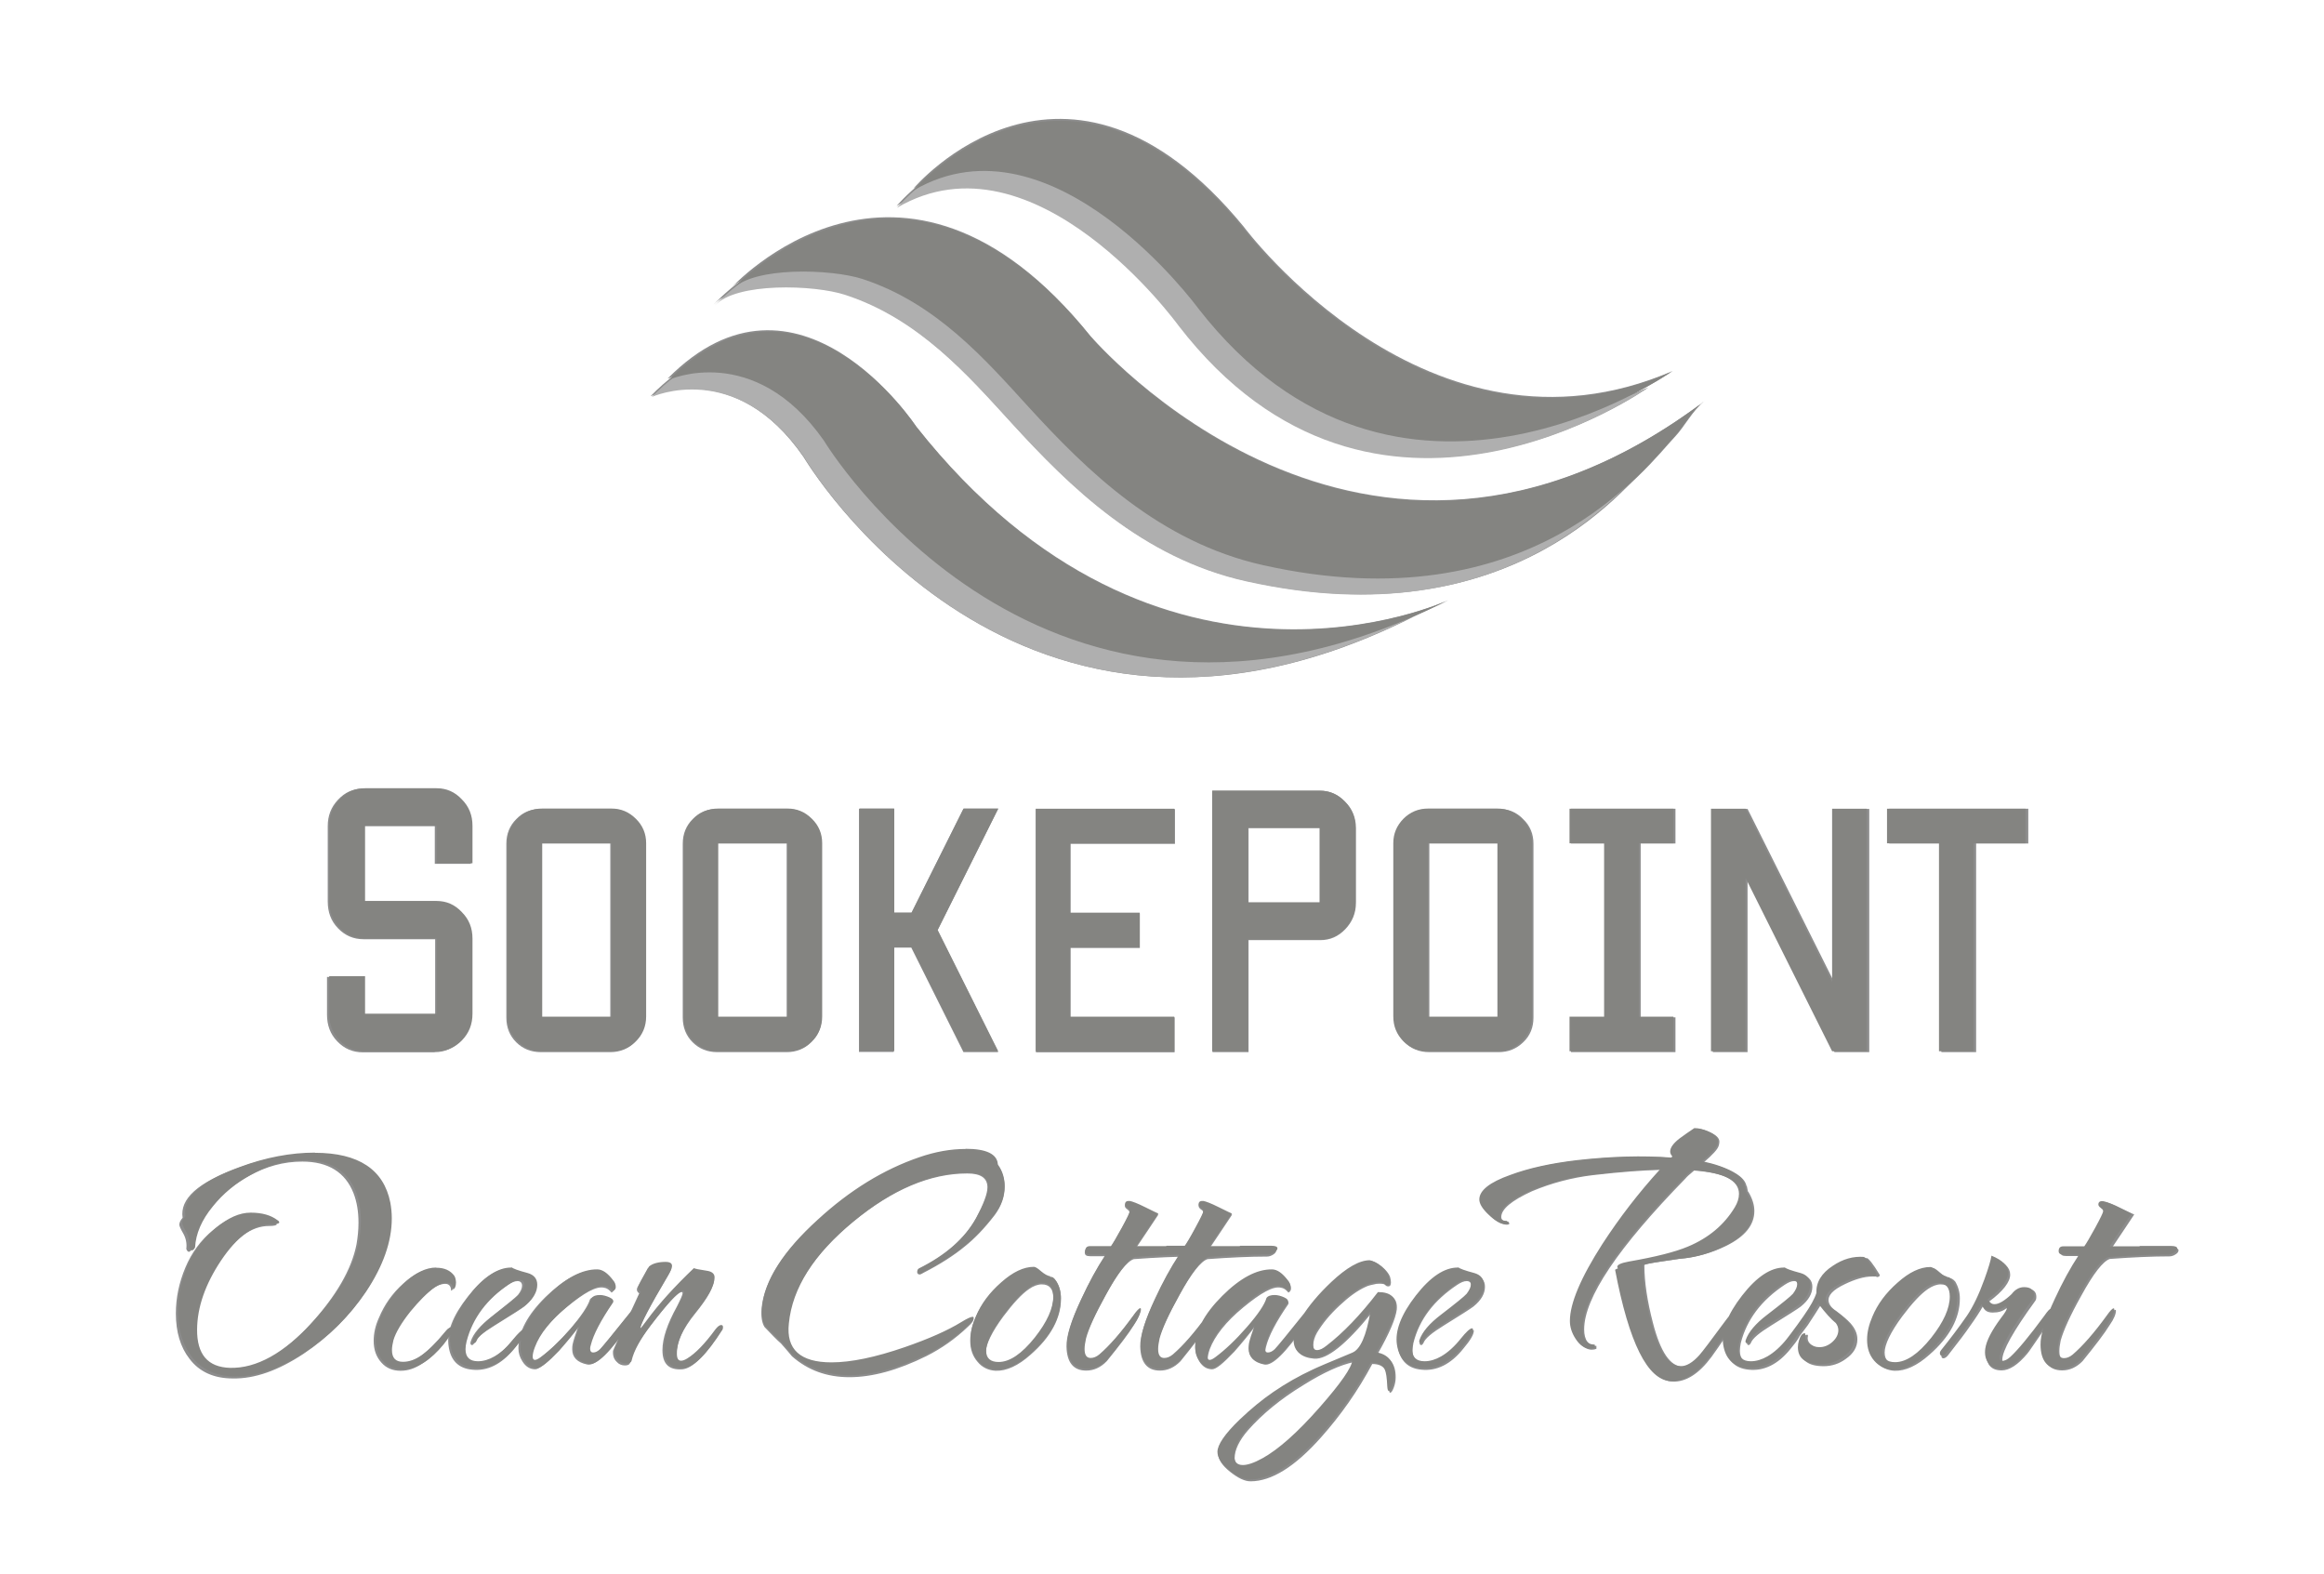 <?xml version="1.0" encoding="UTF-8"?>
<svg xmlns="http://www.w3.org/2000/svg" id="a" viewBox="0 0 127 86">
  <defs>
    <style>.b{fill:#848481;}.c{fill:#afafaf;}.d{opacity:.45;}</style>
  </defs>
  <g class="d">
    <path d="M17.1,63.05c-1.34,0-2.71,.25-4.12,.78-2.17,.78-3.16,1.68-3,2.71-.11,.13-.18,.25-.18,.38,0,.07,.07,.23,.22,.49,.14,.25,.2,.54,.16,.83,.04,.11,.09,.16,.14,.16s.11-.05,.18-.16c.04-.76,.36-1.5,.98-2.24,.56-.7,1.26-1.28,2.13-1.75,.94-.52,1.9-.78,2.91-.78,1.41,0,2.35,.58,2.8,1.73,.18,.47,.27,.99,.27,1.61,0,.4-.04,.79-.11,1.19-.27,1.37-1.12,2.82-2.51,4.35-1.57,1.72-3.09,2.55-4.55,2.51-1.21-.04-1.81-.74-1.79-2.11,.02-1.23,.45-2.47,1.3-3.76,.9-1.34,1.82-2,2.76-2,.29,0,.43-.04,.43-.09,0-.04-.04-.07-.09-.11-.34-.27-.83-.42-1.46-.42-.6,0-1.25,.27-1.91,.83-.69,.56-1.19,1.25-1.53,2.06-.34,.81-.52,1.64-.52,2.51,0,1.01,.25,1.84,.74,2.47,.54,.72,1.34,1.08,2.38,1.08,1.19,.02,2.47-.43,3.86-1.35,1.32-.88,2.44-1.99,3.34-3.32,.94-1.41,1.41-2.74,1.41-4.01,0-.31-.02-.58-.07-.87-.4-1.82-1.77-2.73-4.17-2.73Zm6.63,6.28c-.54,0-1.12,.27-1.7,.81-.6,.54-1.03,1.16-1.32,1.86-.2,.43-.29,.87-.29,1.26,0,.49,.14,.88,.42,1.19,.27,.31,.63,.45,1.05,.45s.79-.13,1.19-.4c.34-.22,.7-.56,1.07-.99,.31-.4,.47-.67,.47-.87,0-.05-.02-.07-.05-.07-.07,0-.14,.07-.25,.2-.49,.6-.94,1.05-1.39,1.37-.34,.23-.67,.34-1.01,.34-.4,0-.6-.22-.6-.65,0-.16,.02-.34,.07-.54,.11-.42,.43-.94,.94-1.57,.49-.58,.92-1.01,1.3-1.3,.25-.18,.49-.27,.7-.27s.32,.13,.32,.38c.11-.05,.16-.18,.16-.4-.02-.18-.05-.31-.09-.38-.22-.29-.54-.43-.99-.43Zm4.13,0c-.74-.02-1.52,.51-2.31,1.54-.81,1.03-1.16,1.93-1.03,2.71,.11,.76,.54,1.19,1.28,1.26,.83,.09,1.61-.29,2.29-1.14,.4-.47,.58-.79,.58-.98,0-.04-.02-.05-.04-.05-.11,0-.32,.18-.63,.56-.34,.43-.7,.76-1.07,.98-.31,.18-.61,.27-.92,.27-.45,0-.69-.22-.69-.67,0-.13,.02-.27,.05-.43,.32-1.28,1.12-2.33,2.4-3.18,.2-.13,.36-.2,.51-.2,.16,0,.25,.09,.25,.25,0,.14-.07,.31-.23,.51-.13,.14-.6,.52-1.41,1.16-.63,.49-1.03,.94-1.17,1.39-.02,.09-.02,.14,.04,.18,.07,.02,.11-.02,.16-.11,.09-.25,.47-.56,1.12-.96,.9-.56,1.44-.9,1.61-1.03,.42-.34,.63-.7,.63-1.08,0-.33-.18-.54-.52-.65-.56-.14-.85-.25-.9-.33Zm6.9,2.08c-.05,0-.13,.07-.23,.2-1.08,1.35-1.68,2.09-1.81,2.22-.13,.13-.25,.18-.38,.18-.11,0-.18-.07-.18-.22,0-.05,.02-.13,.04-.22,.14-.56,.54-1.34,1.21-2.31,.05-.11-.02-.2-.2-.29-.18-.09-.36-.13-.52-.13-.22,0-.38,.05-.45,.16-.11,.36-.47,.9-1.07,1.61-.61,.7-1.19,1.25-1.73,1.66-.29,.22-.43,.2-.43-.04,0-.13,.04-.31,.11-.51,.27-.72,.88-1.5,1.84-2.29,.96-.79,1.62-1.16,2.04-1.07,.16,.02,.29,.11,.42,.27,.09-.05,.14-.13,.14-.22,0-.14-.05-.27-.14-.38-.31-.4-.6-.6-.88-.6-.83-.02-1.73,.47-2.73,1.44-.99,.98-1.48,1.91-1.48,2.8,0,.25,.07,.49,.22,.72,.18,.29,.42,.43,.7,.43,.2,0,.61-.33,1.21-.96,.45-.51,.83-.98,1.14-1.39-.16,.47-.27,.79-.31,.99-.02,.09-.02,.18-.02,.27,0,.43,.27,.72,.83,.83,.43,.09,1.17-.63,2.24-2.19,.22-.31,.38-.56,.47-.76,.07-.16,.05-.25-.04-.25Zm4.71,1.21c0-.07-.04-.11-.09-.11-.09,0-.2,.07-.31,.23-.58,.79-1.08,1.32-1.55,1.61-.13,.07-.23,.11-.33,.11-.16,0-.23-.13-.23-.4,0-.69,.34-1.44,1.03-2.29s1.03-1.46,1.03-1.88c0-.2-.14-.33-.45-.36-.42-.07-.65-.11-.69-.14-1.07,1.01-1.91,1.95-2.55,2.84-.25,.34-.38,.49-.38,.45,0-.22,.52-1.23,1.57-3,.25-.42,.2-.63-.2-.63s-.7,.09-.92,.25c-.33,.58-.51,.92-.56,1.03-.07,.13-.04,.25,.09,.34-.94,2.02-1.41,3.07-1.43,3.14-.02,.25,.04,.45,.2,.6,.11,.13,.27,.2,.45,.2,.16,0,.27-.05,.29-.18,.11-.52,.47-1.16,1.05-1.93,.96-1.26,1.55-1.9,1.77-1.9,.02,0,.04,.02,.04,.05,0,.11-.11,.34-.31,.74-.52,.94-.79,1.73-.79,2.38,0,.76,.36,1.1,1.08,1.05,.56-.04,1.26-.74,2.13-2.11,.04-.02,.05-.05,.05-.09Zm13.29-9.77c-.81,0-1.66,.14-2.53,.45-1.97,.67-3.83,1.82-5.58,3.43-1.88,1.7-2.89,3.29-3.03,4.75-.04,.47,.02,.81,.16,1.03,.38,.4,.67,.7,.9,.9,.29,.33,.49,.56,.6,.7,.87,.76,1.9,1.14,3.14,1.14s2.65-.38,4.22-1.16c.79-.4,1.55-.92,2.27-1.61,.2-.18,.29-.31,.29-.4,0-.04-.02-.05-.05-.05-.11,0-.31,.09-.63,.29-.72,.45-1.77,.9-3.11,1.37-1.61,.56-2.94,.83-4.01,.83-1.72,0-2.49-.72-2.35-2.15,.2-1.95,1.39-3.81,3.56-5.6,2.15-1.77,4.22-2.65,6.25-2.65,.74,0,1.1,.25,1.1,.76,0,.36-.22,.92-.63,1.7-.63,1.14-1.68,2.06-3.16,2.78-.04,.04-.05,.09-.05,.14,0,.09,.05,.14,.14,.14,.05,0,.11-.04,.2-.09,.96-.49,1.7-.98,2.26-1.44,.54-.43,1.08-.99,1.64-1.72,.36-.49,.54-.99,.54-1.54,0-.43-.13-.83-.38-1.17-.02-.56-.61-.85-1.77-.85Zm4.64,6.97c-.16-.02-.33-.13-.51-.29-.18-.16-.31-.25-.4-.25-.56,0-1.16,.29-1.79,.85s-1.1,1.19-1.39,1.86c-.2,.43-.29,.87-.29,1.26,0,.47,.13,.85,.4,1.16,.25,.31,.6,.47,.99,.49,.58,.02,1.23-.27,1.91-.88,1.1-.96,1.66-1.99,1.66-3.07,0-.34-.09-.65-.25-.92-.11-.13-.22-.2-.34-.2Zm.16,1.1c0,.65-.34,1.41-1.01,2.26-.72,.9-1.37,1.35-1.99,1.35-.45,0-.69-.2-.69-.63s.33-1.12,.96-1.97c.54-.72,1.01-1.23,1.41-1.5,.23-.16,.47-.25,.69-.25,.42,0,.63,.25,.63,.74Zm6.17-2.74h-1.64c.49-.72,.88-1.32,1.21-1.81-.02,0-.25-.11-.7-.33-.43-.22-.74-.34-.88-.34-.16-.02-.25,.05-.25,.2,0,.04,.02,.07,.05,.11,.04,.04,.09,.07,.13,.11,.05,.04,.07,.07,.07,.14s-.14,.36-.43,.88c-.29,.52-.49,.87-.6,1.03h-1.16c-.16,0-.25,.09-.25,.27,0,.14,.09,.2,.29,.2h.81c-.47,.72-.9,1.52-1.32,2.42-.54,1.14-.79,1.97-.78,2.51,.02,.88,.38,1.32,1.08,1.32,.4,0,.78-.16,1.12-.51,.69-.85,1.19-1.5,1.48-1.97,.23-.34,.34-.61,.34-.78,0-.04-.02-.05-.04-.05-.07,0-.18,.13-.38,.4-.69,.96-1.32,1.66-1.88,2.15-.16,.13-.31,.2-.47,.2-.22,0-.33-.16-.33-.49,0-.16,.02-.34,.07-.58,.14-.54,.51-1.35,1.12-2.44,.67-1.23,1.21-1.91,1.57-2.02,1.23-.09,2.31-.14,3.25-.14,.11,0,.23-.04,.34-.11,.11-.07,.16-.14,.16-.22,0-.09-.11-.14-.32-.14-.05-.02-.63-.02-1.68-.02Zm4.03,0h-1.64c.49-.72,.88-1.32,1.21-1.81-.02,0-.25-.11-.7-.33-.43-.22-.74-.34-.88-.34-.16-.02-.25,.05-.25,.2,0,.04,.02,.07,.05,.11s.07,.07,.13,.11c.05,.04,.07,.07,.07,.14s-.14,.36-.43,.88c-.29,.52-.49,.87-.6,1.03h-1.16c-.16,0-.25,.09-.25,.27,0,.14,.09,.2,.29,.2h.81c-.47,.72-.9,1.52-1.32,2.42-.54,1.14-.79,1.97-.78,2.51,.02,.88,.38,1.32,1.08,1.32,.4,0,.78-.16,1.12-.51,.69-.85,1.19-1.5,1.48-1.97,.23-.34,.34-.61,.34-.78,0-.04-.02-.05-.04-.05-.07,0-.18,.13-.38,.4-.69,.96-1.32,1.66-1.88,2.15-.16,.13-.31,.2-.47,.2-.22,0-.33-.16-.33-.49,0-.16,.02-.34,.07-.58,.14-.54,.51-1.35,1.12-2.44,.67-1.23,1.21-1.91,1.57-2.02,1.23-.09,2.31-.14,3.25-.14,.11,0,.23-.04,.34-.11,.11-.07,.16-.14,.16-.22,0-.09-.11-.14-.32-.14-.05-.02-.61-.02-1.68-.02Zm3.99,3.23c-.05,0-.13,.07-.23,.2-1.08,1.35-1.68,2.09-1.81,2.22s-.25,.18-.38,.18-.18-.07-.18-.22c0-.05,.02-.13,.04-.22,.14-.56,.54-1.34,1.21-2.31,.05-.11-.02-.2-.2-.29-.18-.09-.36-.13-.52-.13-.22,0-.38,.05-.45,.16-.11,.36-.47,.9-1.07,1.61-.61,.7-1.19,1.25-1.73,1.66-.29,.22-.43,.2-.43-.04,0-.13,.04-.31,.11-.51,.27-.72,.88-1.5,1.84-2.29,.96-.79,1.62-1.16,2.04-1.07,.16,.02,.29,.11,.42,.27,.09-.05,.14-.13,.14-.22,0-.14-.05-.27-.14-.38-.31-.4-.6-.6-.88-.6-.83-.02-1.73,.47-2.73,1.44-.99,.98-1.48,1.91-1.48,2.8,0,.25,.07,.49,.22,.72,.18,.29,.42,.43,.7,.43,.22,0,.61-.33,1.21-.96,.45-.51,.83-.98,1.14-1.39-.16,.47-.27,.79-.31,.99-.02,.09-.02,.18-.02,.27,0,.43,.27,.72,.83,.83,.43,.09,1.17-.63,2.24-2.19,.22-.31,.38-.56,.47-.76,.05-.16,.05-.25-.04-.25Zm3.59-.72c-.97,1.26-1.91,2.24-2.8,2.93-.22,.16-.38,.25-.52,.25-.16,0-.25-.13-.25-.38,0-.22,.07-.43,.2-.67,.31-.51,.7-.99,1.23-1.48,.52-.49,.99-.83,1.44-1.03,.14-.07,.34-.11,.58-.16,.25-.02,.42,0,.47,.05,.05,.07,.11,.09,.18,.09,.09,0,.14-.07,.14-.22,0-.09-.02-.2-.05-.31-.07-.18-.22-.36-.43-.54-.22-.18-.42-.29-.6-.31-.56,0-1.26,.4-2.11,1.19-.7,.67-1.25,1.32-1.64,1.95-.29,.47-.43,.87-.43,1.21,0,.6,.36,.92,1.07,.98,.7,.05,1.75-.79,3.14-2.51-.22,1.32-.56,2.08-.99,2.26-1.26,.52-1.99,.83-2.18,.94-.72,.34-1.44,.74-2.15,1.23-.6,.42-1.21,.92-1.84,1.5-.81,.79-1.23,1.39-1.23,1.77,0,.31,.22,.65,.65,.99,.43,.34,.79,.52,1.12,.52,1.14,0,2.42-.79,3.85-2.4,1.08-1.21,2.02-2.55,2.8-4.01,.38,0,.63,.13,.76,.38,.07,.16,.13,.49,.14,.94,.02,.16,.04,.25,.07,.25,.07,0,.13-.09,.2-.27,.07-.18,.11-.38,.11-.58,0-.72-.32-1.16-.99-1.26,.65-1.14,.99-1.95,1.05-2.44,.05-.58-.25-.87-.96-.87Zm-3.18,6.3c-1.23,1.39-2.27,2.33-3.14,2.8-.45,.25-.81,.38-1.08,.38-.31,0-.47-.16-.47-.49,0-.45,.25-.98,.74-1.54,.78-.88,1.77-1.7,3.02-2.46,1.1-.69,2.02-1.1,2.73-1.25-.04,.38-.63,1.23-1.79,2.55Zm7.57-7.66c-.74-.02-1.52,.51-2.31,1.54-.81,1.03-1.16,1.93-1.03,2.71,.11,.76,.54,1.19,1.28,1.26,.83,.09,1.61-.29,2.29-1.14,.4-.47,.58-.79,.58-.98,0-.04-.02-.05-.04-.05-.11,0-.33,.18-.63,.56-.34,.43-.7,.76-1.07,.98-.31,.18-.61,.27-.92,.27-.45,0-.69-.22-.69-.67,0-.13,.02-.27,.05-.43,.32-1.28,1.12-2.33,2.4-3.18,.2-.13,.36-.2,.51-.2,.16,0,.25,.09,.25,.25,0,.14-.07,.31-.23,.51-.13,.14-.6,.52-1.41,1.16-.63,.49-1.03,.94-1.17,1.39-.02,.09-.02,.14,.04,.18,.07,.02,.11-.02,.16-.11,.09-.25,.47-.56,1.12-.96,.9-.56,1.44-.9,1.61-1.03,.42-.34,.63-.7,.63-1.08,0-.33-.18-.54-.52-.65-.56-.14-.85-.25-.9-.33Zm15.71-4.53c-.05-.25-.25-.49-.61-.69-.43-.25-.99-.45-1.72-.6,.49-.42,.76-.72,.81-.9,.02-.07,.04-.14,.04-.22,0-.2-.16-.36-.51-.52-.29-.13-.54-.2-.78-.2-.27,.18-.54,.36-.79,.56-.34,.27-.52,.51-.52,.72,0,.09,.04,.18,.11,.27l-.05,.05c-1.57-.11-3.29-.07-5.16,.14-1.44,.16-2.67,.43-3.67,.81-1.14,.4-1.7,.85-1.7,1.34,0,.23,.16,.51,.51,.83,.32,.32,.61,.49,.85,.52,.11,.02,.18,0,.22-.02,.02-.04,0-.09-.05-.14-.25,0-.38-.09-.38-.25,0-.43,.56-.9,1.68-1.41,1.07-.45,2.18-.74,3.34-.88,1.55-.18,2.8-.27,3.76-.29-1.16,1.26-2.2,2.62-3.16,4.1-1.19,1.84-1.77,3.25-1.77,4.21,0,.33,.11,.65,.31,.98,.23,.36,.51,.54,.79,.54,.09,0,.18-.02,.25-.05v-.16c-.43,0-.67-.31-.67-.9,0-1.72,1.84-4.46,5.54-8.25,.07-.09,.23-.23,.47-.43,1.7,.13,2.55,.56,2.55,1.3,0,.25-.07,.49-.23,.74-.58,.96-1.44,1.68-2.55,2.15-.72,.31-1.79,.58-3.23,.81-.43,.07-.65,.18-.65,.29,0,.02,.02,.05,.04,.07-.07,.02-.11,.05-.16,.07,.76,4.01,1.79,6.05,3.03,6.1,.74,.04,1.46-.42,2.15-1.35,.92-1.28,1.39-2.06,1.39-2.37,0-.05-.02-.07-.04-.07-.09,0-.25,.16-.49,.49-.78,1.07-1.25,1.7-1.43,1.88-.36,.4-.7,.6-1.01,.6-.67,0-1.21-.79-1.62-2.38-.31-1.19-.47-2.24-.47-3.16,0-.04,.31-.11,.9-.2,.54-.07,.88-.13,1.07-.16,.87-.07,1.72-.31,2.51-.7,1.03-.51,1.53-1.14,1.53-1.9,0-.34-.11-.69-.34-1.07,0,.09-.02-.04-.07-.29Zm2.18,4.53c-.74-.02-1.52,.51-2.31,1.54-.81,1.03-1.16,1.93-1.03,2.71,.11,.76,.54,1.19,1.28,1.26,.83,.09,1.61-.29,2.29-1.14,.4-.47,.58-.79,.58-.98,0-.04-.02-.05-.04-.05-.11,0-.32,.18-.63,.56-.34,.43-.7,.76-1.07,.98-.31,.18-.61,.27-.92,.27-.45,0-.69-.22-.69-.67,0-.13,.02-.27,.05-.43,.33-1.28,1.12-2.33,2.4-3.18,.2-.13,.36-.2,.51-.2,.16,0,.25,.09,.25,.25,0,.14-.07,.31-.23,.51-.13,.14-.6,.52-1.41,1.16-.63,.49-1.03,.94-1.17,1.39-.02,.09-.02,.14,.04,.18,.07,.02,.11-.02,.16-.11,.09-.25,.47-.56,1.12-.96,.9-.56,1.44-.9,1.61-1.03,.42-.34,.63-.7,.63-1.08,0-.33-.18-.54-.52-.65-.56-.14-.87-.25-.9-.33Zm4.39-.58c-.6-.05-1.17,.11-1.73,.49-.61,.4-.9,.9-.9,1.48-.09,.31-.33,.72-.7,1.26-.45,.65-.92,1.28-1.43,1.9-.04,.05-.05,.11-.05,.16,0,.09,.04,.14,.11,.14s.16-.05,.25-.16c.58-.74,.99-1.28,1.23-1.61,.29-.43,.51-.79,.69-1.07l.02-.04c.4,.51,.7,.87,.96,1.05,.09,.11,.14,.25,.14,.4,0,.23-.11,.45-.32,.65-.22,.2-.45,.29-.7,.29-.22,0-.4-.07-.58-.2-.18-.13-.25-.29-.2-.49,0-.05-.02-.07-.04-.07-.13,0-.23,.13-.31,.4-.04,.13-.05,.25-.05,.38,0,.63,.42,.94,1.26,.94,.43,0,.85-.13,1.21-.4,.42-.29,.63-.65,.63-1.07,0-.31-.13-.6-.38-.88-.16-.18-.42-.4-.78-.67-.25-.16-.38-.34-.41-.52-.05-.33,.23-.63,.88-.94,.56-.27,1.06-.42,1.5-.42h.2c.07,.04,.11,.04,.16,0,.05-.02,.07-.05,.04-.11-.36-.6-.6-.88-.69-.9Zm4.51,1.07c-.16-.02-.33-.13-.51-.29-.18-.16-.31-.25-.4-.25-.56,0-1.16,.29-1.79,.85-.63,.56-1.1,1.19-1.39,1.86-.2,.43-.29,.87-.29,1.26,0,.47,.13,.85,.4,1.16,.25,.31,.6,.47,.99,.49,.58,.02,1.23-.27,1.91-.88,1.1-.96,1.66-1.99,1.66-3.07,0-.34-.09-.65-.25-.92-.11-.13-.22-.2-.34-.2Zm.16,1.1c0,.65-.34,1.41-1.01,2.26-.72,.9-1.37,1.35-1.99,1.35-.45,0-.69-.2-.69-.63s.33-1.12,.96-1.97c.54-.72,1.01-1.23,1.41-1.5,.24-.16,.47-.25,.69-.25,.42,0,.63,.25,.63,.74Zm5.6,.72s-.02-.05-.04-.05c-.07,0-.18,.13-.38,.4-.83,1.14-1.44,1.88-1.86,2.24-.16,.16-.33,.23-.47,.23-.07,0-.11-.05-.11-.16,0-.49,.6-1.57,1.81-3.23,.04-.07,.05-.13,.05-.2,0-.31-.18-.45-.54-.45-.25,0-.49,.13-.69,.38-.4,.36-.7,.56-.94,.56-.16,0-.29-.09-.4-.25,.76-.56,1.14-1.07,1.14-1.46s-.31-.69-.92-.92c-.04,.25-.16,.7-.4,1.3-.31,.83-.61,1.5-.96,1.99-.45,.65-.92,1.28-1.43,1.9-.04,.05-.05,.11-.05,.16,0,.09,.04,.14,.11,.14s.16-.05,.25-.16c.58-.74,.99-1.28,1.21-1.61,.31-.43,.54-.79,.7-1.07,.07,.23,.25,.34,.54,.34,.31,0,.54-.07,.74-.23,.07,0,.09,.04,.09,.09,0,.07-.11,.25-.31,.52-.52,.7-.81,1.26-.88,1.7-.04,.29,.02,.54,.14,.76,.15,.22,.38,.32,.7,.32,.43,0,.9-.31,1.41-.92,.07-.07,.42-.6,1.07-1.54,.27-.34,.4-.61,.4-.78Zm4.78-3.47h-1.64c.49-.72,.88-1.32,1.21-1.81-.02,0-.25-.11-.7-.33-.43-.22-.74-.34-.89-.34-.16-.02-.25,.05-.25,.2,0,.04,.02,.07,.05,.11,.04,.04,.07,.07,.13,.11,.05,.04,.07,.07,.07,.14s-.14,.36-.43,.88c-.29,.52-.49,.87-.6,1.03h-1.15c-.16,0-.25,.09-.25,.27,0,.14,.09,.2,.29,.2h.81c-.47,.72-.9,1.52-1.32,2.42-.54,1.14-.79,1.97-.78,2.51,.02,.88,.38,1.32,1.08,1.32,.4,0,.78-.16,1.12-.51,.69-.85,1.19-1.5,1.48-1.97,.24-.34,.34-.61,.34-.78,0-.04-.02-.05-.04-.05-.07,0-.18,.13-.38,.4-.69,.96-1.32,1.66-1.88,2.15-.16,.13-.31,.2-.47,.2-.22,0-.32-.16-.32-.49,0-.16,.02-.34,.07-.58,.15-.54,.51-1.35,1.12-2.44,.67-1.23,1.21-1.91,1.57-2.02,1.23-.09,2.31-.14,3.25-.14,.11,0,.24-.04,.34-.11,.11-.07,.16-.14,.16-.22,0-.09-.11-.14-.32-.14-.05-.02-.63-.02-1.68-.02Z"></path>
    <path d="M23.76,57.49c.54,0,.99-.2,1.37-.6,.38-.4,.58-.88,.58-1.46v-4.12c0-.56-.2-1.05-.58-1.44-.38-.42-.83-.61-1.37-.61h-3.92v-4.12h3.92v2.06h1.97v-2.06c0-.56-.2-1.05-.58-1.44-.38-.42-.83-.61-1.37-.61h-3.92c-.56,0-1.01,.2-1.39,.61-.38,.4-.56,.88-.56,1.44v4.12c0,.58,.18,1.07,.56,1.46,.38,.4,.85,.6,1.39,.6h3.92v4.12h-3.92v-2.06h-1.99v2.06c0,.58,.18,1.07,.56,1.46,.38,.4,.85,.6,1.39,.6h3.94Zm5.8-1.9v-9.5h3.79v9.5h-3.79Zm3.79,1.9c.52,0,.98-.18,1.34-.54,.38-.36,.56-.81,.56-1.35v-9.5c0-.52-.18-.98-.56-1.34-.36-.38-.81-.56-1.34-.56h-3.79c-.54,0-.99,.18-1.35,.56-.36,.36-.54,.81-.54,1.34v9.5c0,.54,.18,.99,.54,1.35,.36,.36,.81,.54,1.35,.54h3.79Zm5.85-1.9v-9.5h3.79v9.5h-3.79Zm3.79,1.9c.52,0,.98-.18,1.34-.54,.38-.36,.56-.81,.56-1.35v-9.5c0-.52-.18-.98-.56-1.34-.36-.38-.81-.56-1.34-.56h-3.79c-.54,0-.99,.18-1.35,.56-.36,.36-.54,.81-.54,1.34v9.5c0,.54,.18,.99,.54,1.35,.36,.36,.81,.54,1.35,.54h3.79Zm5.85,0v-5.71h.96l2.85,5.71h1.9l-3.32-6.65,3.32-6.65h-1.9l-2.85,5.71h-.96v-5.71h-1.9v13.29h1.9Zm15.35,0v-1.9h-5.69v-3.79h3.79v-1.9h-3.79v-3.79h5.71v-1.9h-7.6v13.29h7.58v-.02Zm4.04-8.16v-4.08h3.92v4.08h-3.92Zm0,8.16v-6.12h3.92c.54,0,.99-.2,1.37-.6,.38-.4,.58-.88,.58-1.44v-4.08c0-.56-.2-1.05-.58-1.43-.38-.4-.83-.61-1.37-.61h-5.89v14.28h1.97Zm9.88-1.9v-9.5h3.79v9.5h-3.79Zm3.79,1.9c.52,0,.97-.18,1.34-.54,.38-.36,.56-.81,.56-1.35v-9.5c0-.52-.18-.98-.56-1.34-.36-.38-.81-.56-1.34-.56h-3.79c-.54,0-.99,.18-1.35,.56-.36,.36-.54,.81-.54,1.34v9.5c0,.54,.18,.99,.54,1.35,.36,.36,.81,.54,1.35,.54h3.79Zm9.66,0v-1.9h-1.9v-9.5h1.9v-1.9h-5.71v1.9h1.9v9.5h-1.9v1.9h5.71Zm3.94,0v-9.5l4.75,9.5h1.9v-13.29h-1.9v9.5l-4.75-9.5h-1.9v13.29h1.9Zm12.49,0v-11.4h2.85v-1.9h-7.6v1.9h2.85v11.4h1.9Z"></path>
    <path d="M92.24,22.8c-.67,.51-1.1,1.41-1.66,1.99-1.41,1.48-7.75,10.24-22.46,6.95-5.69-1.26-9.64-5.16-12.86-8.67-2.33-2.55-5.06-5.71-9.12-7.02-1.68-.54-5.98-.7-7.15,.6,0,0,9.28-10.29,19.66,2.6,.02,0,14.88,17.57,33.58,3.56Z"></path>
    <path d="M90.08,21.17s-14.86,10.56-25.66-3.45c0,0-7.87-10.89-15.42-6.47,0,0,8.22-9.81,17.86,2.06,0-.02,9.98,13.63,23.22,7.86Z"></path>
    <path d="M77.44,33.6s-15.46,7.44-28.51-9.37c0,0-6.34-9.79-13.38-2.58,0,0,4.6-2.13,8.36,3.32,0-.02,11.61,19.81,33.53,8.63Z"></path>
    <path d="M93.16,21.91c-.67,.51-1.1,1.41-1.66,1.99-1.41,1.48-7.75,10.24-22.44,6.95-5.69-1.26-9.64-5.16-12.86-8.67-2.33-2.55-5.06-5.71-9.12-7.02-1.68-.54-5.98-.7-7.15,.6,0,0,9.28-10.29,19.66,2.6,0-.02,14.88,17.57,33.56,3.56Z"></path>
    <path d="M91.41,20.27s-14.99,10.55-25.91-3.49c0,0-7.98-10.89-15.58-6.48,0,0,8.27-9.81,18.04,2.08,0,0,10.11,13.65,23.45,7.89Z"></path>
    <path d="M79.15,32.79s-15.78,7.35-29.09-9.5c0,0-6.46-9.81-13.58-2.6,0,0,4.66-2.11,8.49,3.32,0,0,11.97,19.92,34.18,8.78Z"></path>
  </g>
  <g>
    <path class="b" d="M17.22,62.98c-1.33,0-2.7,.26-4.1,.78-2.15,.78-3.15,1.68-2.99,2.7-.12,.13-.17,.25-.17,.37,0,.07,.07,.23,.22,.49,.15,.26,.2,.54,.17,.84,.04,.1,.08,.16,.14,.16s.11-.05,.17-.16c.04-.75,.36-1.5,.97-2.24,.56-.7,1.26-1.28,2.12-1.75,.93-.52,1.9-.78,2.9-.78,1.41,0,2.35,.58,2.8,1.73,.18,.47,.27,1,.27,1.59,0,.39-.04,.78-.12,1.19-.27,1.36-1.11,2.81-2.51,4.33-1.57,1.71-3.08,2.55-4.53,2.51-1.21-.04-1.8-.74-1.79-2.1,.01-1.22,.45-2.47,1.3-3.75,.89-1.33,1.81-2,2.76-2,.28,0,.43-.03,.43-.1,0-.04-.03-.08-.1-.12-.35-.27-.84-.41-1.46-.41s-1.23,.28-1.91,.84c-.68,.56-1.19,1.24-1.54,2.05-.34,.81-.52,1.64-.52,2.5,0,1.01,.25,1.83,.74,2.47,.54,.71,1.33,1.08,2.37,1.09,1.19,.01,2.47-.43,3.85-1.34,1.32-.88,2.43-1.98,3.32-3.3,.93-1.4,1.4-2.73,1.4-4,0-.3-.03-.58-.08-.86-.36-1.81-1.74-2.72-4.12-2.72h0Zm6.61,6.28c-.54,0-1.11,.27-1.7,.82-.59,.54-1.03,1.16-1.31,1.85-.19,.44-.29,.86-.29,1.26,0,.49,.14,.89,.41,1.19,.27,.3,.62,.45,1.05,.45,.39,0,.78-.13,1.19-.39,.35-.22,.71-.55,1.07-.99,.31-.39,.47-.67,.47-.86,0-.05-.02-.08-.06-.08-.07,0-.15,.07-.25,.19-.48,.6-.94,1.05-1.38,1.36-.34,.23-.67,.35-1.01,.35-.4,0-.6-.21-.6-.64,0-.16,.03-.34,.08-.54,.12-.41,.43-.94,.93-1.57,.48-.58,.91-1.02,1.3-1.3,.25-.18,.48-.27,.7-.27s.33,.12,.33,.37c.1-.05,.16-.18,.16-.39-.01-.18-.05-.3-.1-.37-.21-.28-.53-.43-.97-.43h0Zm4.12,0c-.74-.01-1.51,.5-2.31,1.53-.8,1.03-1.15,1.93-1.03,2.69,.12,.76,.54,1.18,1.28,1.26,.83,.09,1.59-.29,2.29-1.14,.39-.48,.58-.8,.58-.96,0-.04-.01-.06-.04-.06-.12,0-.32,.19-.62,.56-.35,.44-.71,.76-1.07,.97-.31,.18-.62,.27-.91,.27-.45,0-.68-.22-.68-.66,0-.13,.02-.27,.06-.43,.33-1.27,1.12-2.33,2.39-3.17,.2-.13,.37-.19,.51-.19,.17,0,.25,.08,.25,.25,0,.14-.08,.31-.23,.51-.12,.14-.59,.52-1.41,1.15-.63,.48-1.02,.94-1.17,1.38-.03,.09-.01,.15,.04,.17,.06,.01,.12-.03,.16-.12,.09-.25,.46-.56,1.11-.95,.91-.56,1.44-.9,1.59-1.03,.41-.34,.62-.7,.62-1.09,0-.32-.17-.54-.52-.64-.53-.14-.82-.25-.87-.31h0Zm6.88,2.06c-.05,0-.13,.07-.23,.19-1.08,1.35-1.68,2.08-1.81,2.21-.13,.12-.25,.18-.37,.18s-.17-.07-.17-.21c0-.05,.01-.12,.04-.21,.14-.56,.54-1.33,1.21-2.31,.05-.1-.01-.2-.19-.28-.18-.08-.36-.13-.52-.13-.22,0-.37,.05-.45,.16-.1,.36-.46,.89-1.07,1.59-.61,.7-1.19,1.25-1.73,1.65-.29,.21-.43,.19-.43-.04,0-.13,.04-.3,.12-.51,.27-.73,.88-1.49,1.83-2.28,.95-.8,1.63-1.15,2.04-1.06,.16,.03,.29,.12,.41,.27,.09-.05,.14-.12,.14-.21,0-.14-.05-.27-.14-.37-.3-.4-.59-.6-.87-.6-.83-.01-1.74,.47-2.72,1.45-.98,.98-1.48,1.91-1.48,2.79,0,.25,.07,.49,.21,.72,.18,.28,.41,.43,.7,.43,.21,0,.61-.32,1.21-.95,.45-.51,.83-.97,1.13-1.38-.17,.47-.27,.8-.31,.99-.01,.09-.02,.18-.02,.27,0,.44,.27,.72,.82,.84,.43,.09,1.17-.63,2.23-2.18,.22-.31,.38-.56,.47-.76h0c.08-.17,.07-.25-.02-.25h0Zm4.68,1.2c0-.08-.03-.12-.1-.12-.09,0-.19,.08-.31,.23-.57,.78-1.09,1.32-1.55,1.6-.13,.08-.24,.12-.33,.12-.16,0-.23-.13-.23-.39,0-.68,.34-1.45,1.03-2.28,.69-.84,1.03-1.47,1.03-1.88,0-.21-.15-.33-.45-.37-.41-.06-.64-.11-.68-.14-1.06,1.01-1.91,1.95-2.55,2.82-.25,.34-.37,.49-.37,.45,0-.22,.52-1.22,1.57-2.99,.26-.41,.19-.62-.19-.62s-.71,.08-.91,.25c-.32,.58-.51,.93-.56,1.03-.06,.13-.03,.25,.1,.35-.93,2.01-1.41,3.05-1.42,3.13-.03,.25,.04,.45,.19,.6,.12,.13,.27,.19,.45,.19,.17,0,.27-.06,.29-.17,.12-.52,.47-1.16,1.05-1.92,.96-1.26,1.55-1.89,1.77-1.89,.03,0,.04,.02,.04,.06,0,.1-.1,.35-.31,.74-.52,.93-.78,1.72-.78,2.38,0,.75,.36,1.1,1.08,1.04,.55-.04,1.26-.74,2.12-2.1,.01-.04,.02-.08,.02-.12h0Zm13.26-9.74c-.82,0-1.66,.15-2.53,.45-1.96,.67-3.81,1.81-5.56,3.42-1.87,1.7-2.88,3.28-3.03,4.74-.04,.47,.01,.81,.16,1.03,.38,.4,.67,.7,.89,.89,.28,.32,.49,.56,.6,.7,.86,.75,1.9,1.13,3.13,1.13s2.65-.38,4.22-1.15c.79-.39,1.55-.92,2.27-1.59,.19-.18,.29-.31,.29-.39,0-.04-.02-.06-.06-.06-.1,0-.31,.1-.62,.29-.73,.45-1.76,.91-3.09,1.37-1.59,.55-2.93,.83-4,.83-1.71,0-2.49-.71-2.33-2.13,.19-1.94,1.38-3.8,3.55-5.59,2.13-1.76,4.21-2.64,6.23-2.64,.74,0,1.11,.25,1.11,.76,0,.36-.21,.93-.64,1.69-.63,1.13-1.68,2.05-3.15,2.78-.04,.04-.06,.08-.06,.14,0,.09,.05,.14,.14,.14,.05,0,.12-.03,.19-.1,.95-.49,1.7-.97,2.25-1.44,.53-.43,1.08-1,1.63-1.71,.36-.48,.54-.99,.54-1.54,0-.44-.12-.83-.37-1.17-.03-.57-.62-.86-1.77-.86h0Zm4.63,6.96c-.16-.03-.32-.12-.51-.28-.18-.16-.31-.24-.39-.24-.56,0-1.15,.28-1.79,.85-.64,.56-1.1,1.18-1.38,1.86-.19,.44-.29,.86-.29,1.26,0,.47,.13,.85,.39,1.15,.26,.3,.59,.46,.99,.49,.58,.03,1.22-.27,1.9-.87,1.1-.96,1.65-1.98,1.65-3.05,0-.35-.08-.65-.25-.91-.1-.17-.21-.25-.33-.23h0Zm.16,1.09c0,.65-.34,1.4-1.01,2.25-.71,.89-1.37,1.34-1.98,1.34-.45,0-.68-.21-.68-.62,0-.45,.32-1.11,.95-1.96,.54-.73,1.01-1.22,1.4-1.5,.23-.17,.46-.25,.68-.25,.43,0,.64,.25,.64,.74h0Zm6.16-2.74h-1.63c.48-.72,.88-1.32,1.21-1.79-.03,0-.26-.11-.7-.33-.44-.22-.73-.33-.87-.35-.17-.01-.25,.05-.25,.19,0,.04,.02,.08,.06,.12,.04,.04,.08,.07,.13,.11,.05,.03,.07,.08,.07,.14s-.14,.36-.43,.89c-.29,.53-.49,.87-.6,1.02h-1.15c-.17,0-.25,.09-.25,.26,0,.14,.1,.2,.29,.2h.82c-.47,.71-.91,1.52-1.32,2.41-.53,1.13-.79,1.96-.78,2.51,.01,.88,.38,1.32,1.09,1.32,.4,0,.77-.17,1.11-.51,.69-.84,1.18-1.5,1.48-1.96,.23-.35,.35-.61,.35-.78,0-.04-.01-.06-.04-.06-.06,0-.19,.13-.37,.39-.69,.95-1.31,1.66-1.87,2.14-.16,.13-.31,.19-.47,.19-.22,0-.33-.16-.33-.49,0-.16,.03-.35,.08-.58,.14-.53,.51-1.34,1.11-2.43,.67-1.23,1.2-1.9,1.57-2.02,1.22-.09,2.3-.14,3.25-.14,.12,0,.23-.04,.34-.11,.11-.07,.17-.15,.17-.22,0-.09-.11-.14-.33-.14h-1.71Zm4.02,0h-1.63c.48-.72,.88-1.32,1.21-1.79-.03,0-.26-.11-.7-.33-.44-.22-.73-.33-.87-.35-.17-.01-.25,.05-.25,.19,0,.04,.02,.08,.06,.12,.04,.04,.08,.07,.13,.11,.05,.03,.07,.08,.07,.14s-.14,.36-.43,.89c-.28,.53-.49,.87-.6,1.02h-1.15c-.17,0-.25,.09-.25,.26,0,.14,.1,.2,.29,.2h.82c-.47,.71-.91,1.52-1.32,2.41-.53,1.13-.79,1.96-.78,2.51,.01,.88,.38,1.32,1.09,1.32,.4,0,.77-.17,1.11-.51,.69-.84,1.18-1.5,1.48-1.96,.23-.35,.35-.61,.35-.78,0-.04-.01-.06-.04-.06-.06,0-.19,.13-.37,.39-.69,.95-1.31,1.66-1.87,2.14-.16,.13-.31,.19-.47,.19-.22,0-.33-.16-.33-.49,0-.16,.03-.35,.08-.58,.14-.53,.51-1.34,1.11-2.43,.67-1.23,1.2-1.9,1.57-2.02,1.22-.09,2.3-.14,3.25-.14,.12,0,.23-.04,.34-.11,.11-.07,.17-.15,.17-.22,0-.09-.11-.14-.33-.14h-1.71Zm3.96,3.23c-.05,0-.13,.07-.23,.19-1.08,1.35-1.68,2.08-1.81,2.21-.13,.12-.25,.18-.37,.18s-.17-.07-.17-.21c0-.05,.01-.12,.04-.21,.14-.56,.54-1.33,1.21-2.31,.05-.1-.01-.2-.19-.28-.18-.08-.36-.13-.52-.13-.22,0-.37,.05-.45,.16-.1,.36-.46,.89-1.07,1.59-.61,.7-1.19,1.25-1.73,1.65-.28,.21-.43,.19-.43-.04,0-.13,.04-.3,.12-.51,.27-.73,.88-1.49,1.83-2.28,.95-.8,1.63-1.15,2.04-1.06,.16,.03,.29,.12,.41,.27,.09-.05,.14-.12,.14-.21,0-.14-.05-.27-.14-.37-.3-.4-.59-.6-.87-.6-.83-.01-1.74,.47-2.72,1.45s-1.48,1.91-1.48,2.79c0,.25,.07,.49,.21,.72,.18,.28,.41,.43,.7,.43,.21,0,.61-.32,1.21-.95,.45-.51,.83-.97,1.13-1.38-.17,.47-.27,.8-.31,.99-.01,.09-.02,.18-.02,.27,0,.44,.27,.72,.82,.84,.43,.09,1.17-.63,2.23-2.18,.22-.31,.38-.56,.47-.76h0c.08-.17,.07-.25-.02-.25h0Zm3.6-.72c-.97,1.26-1.9,2.23-2.8,2.92-.21,.17-.38,.25-.52,.25-.17,0-.25-.12-.25-.37,0-.22,.06-.44,.19-.66,.3-.51,.71-1,1.22-1.48,.52-.48,1-.82,1.44-1.03,.14-.06,.34-.12,.58-.16,.26-.03,.41,0,.47,.06,.05,.06,.11,.1,.17,.1,.09,0,.14-.07,.14-.21,0-.09-.02-.19-.06-.31-.07-.18-.21-.36-.43-.54-.22-.18-.42-.28-.6-.31-.56,0-1.26,.4-2.1,1.19-.7,.66-1.24,1.31-1.63,1.94-.29,.47-.43,.87-.43,1.21,0,.6,.36,.92,1.07,.97,.7,.05,1.74-.78,3.13-2.51-.22,1.32-.55,2.07-.99,2.25-1.26,.52-1.98,.83-2.18,.93-.73,.34-1.44,.74-2.14,1.22-.6,.41-1.21,.91-1.83,1.5-.82,.79-1.22,1.38-1.22,1.77,0,.31,.21,.64,.64,.99,.43,.35,.8,.52,1.11,.52,1.13,0,2.4-.8,3.83-2.39,1.09-1.21,2.02-2.54,2.8-4,.38,0,.63,.12,.76,.37,.08,.17,.12,.48,.14,.93,.01,.17,.04,.25,.08,.25,.06,0,.13-.09,.2-.27,.07-.18,.11-.38,.11-.58,0-.73-.33-1.15-.99-1.26,.65-1.13,1-1.94,1.05-2.43,.05-.57-.27-.86-.95-.86h0Zm-3.17,6.28c-1.22,1.39-2.27,2.32-3.14,2.8-.45,.25-.81,.37-1.07,.37-.31,0-.47-.16-.47-.49,0-.45,.25-.97,.74-1.54,.77-.88,1.77-1.7,3-2.45,1.1-.69,2.01-1.1,2.71-1.24-.03,.39-.62,1.24-1.77,2.55h0Zm7.55-7.62c-.74-.01-1.51,.5-2.31,1.53-.8,1.03-1.15,1.93-1.03,2.69,.12,.76,.54,1.18,1.28,1.26,.83,.09,1.59-.29,2.29-1.14,.39-.48,.58-.8,.58-.96,0-.04-.01-.06-.04-.06-.12,0-.32,.19-.62,.56-.35,.44-.71,.76-1.07,.97-.31,.18-.62,.27-.91,.27-.45,0-.68-.22-.68-.66,0-.13,.02-.27,.06-.43,.33-1.27,1.12-2.33,2.39-3.17,.2-.13,.37-.19,.51-.19,.17,0,.25,.08,.25,.25,0,.14-.08,.31-.23,.51-.12,.14-.59,.52-1.41,1.15-.63,.48-1.02,.94-1.17,1.38-.03,.09-.01,.15,.04,.17,.06,.01,.12-.03,.16-.12,.09-.25,.46-.56,1.11-.95,.91-.56,1.44-.9,1.59-1.03,.41-.34,.62-.7,.62-1.09,0-.32-.17-.54-.52-.64-.53-.14-.82-.25-.87-.31h0Zm15.66-4.52c-.05-.25-.25-.48-.61-.69-.43-.25-1-.45-1.71-.6,.48-.41,.75-.71,.82-.89,.03-.08,.04-.15,.04-.21,0-.19-.17-.37-.51-.52-.29-.13-.54-.19-.78-.19-.27,.18-.54,.37-.8,.56-.35,.27-.52,.51-.52,.72,0,.09,.04,.18,.12,.27l-.06,.06c-1.57-.12-3.28-.07-5.15,.14-1.44,.17-2.66,.44-3.65,.81-1.13,.4-1.69,.85-1.69,1.34,0,.23,.17,.51,.5,.82,.33,.32,.61,.49,.85,.51,.12,.01,.19,0,.21-.02,.03-.04,0-.08-.06-.14-.25,0-.37-.08-.37-.25,0-.44,.56-.91,1.67-1.4,1.06-.45,2.17-.74,3.32-.87,1.54-.18,2.79-.28,3.75-.29-1.15,1.26-2.2,2.62-3.15,4.08-1.18,1.84-1.77,3.24-1.77,4.2,0,.32,.1,.65,.31,.97,.23,.36,.5,.54,.8,.54,.09,0,.17-.02,.25-.06v-.16c-.44,0-.66-.3-.66-.89,0-1.71,1.84-4.45,5.52-8.22,.08-.09,.23-.23,.47-.43,1.7,.13,2.55,.56,2.55,1.3,0,.25-.08,.49-.23,.74-.58,.96-1.43,1.67-2.55,2.14-.71,.3-1.79,.57-3.23,.82-.43,.08-.64,.17-.64,.29,0,.03,.01,.05,.04,.08-.07,.03-.12,.05-.16,.08,.76,4,1.78,6.03,3.03,6.08,.74,.04,1.45-.41,2.14-1.34,.92-1.27,1.38-2.05,1.38-2.35,0-.05-.01-.08-.04-.08-.09,0-.25,.16-.49,.49-.78,1.06-1.25,1.68-1.42,1.87-.36,.4-.7,.6-1.01,.6-.66,0-1.2-.79-1.61-2.37-.31-1.19-.47-2.24-.47-3.14,0-.04,.3-.1,.89-.19,.53-.08,.89-.13,1.07-.16,.87-.06,1.7-.3,2.51-.7,1.02-.5,1.54-1.13,1.54-1.88,0-.34-.12-.69-.35-1.07-.01,0-.04-.13-.09-.38h0Zm2.17,4.52c-.74-.01-1.51,.5-2.31,1.53-.8,1.03-1.15,1.93-1.03,2.69,.12,.76,.54,1.18,1.28,1.26,.83,.09,1.59-.29,2.29-1.14,.39-.48,.58-.8,.58-.96,0-.04-.01-.06-.04-.06-.12,0-.32,.19-.62,.56-.35,.44-.71,.76-1.07,.97-.31,.18-.62,.27-.91,.27-.45,0-.68-.22-.68-.66,0-.13,.02-.27,.06-.43,.33-1.27,1.12-2.33,2.39-3.17,.2-.13,.37-.19,.51-.19,.17,0,.25,.08,.25,.25,0,.14-.08,.31-.23,.51-.12,.14-.59,.52-1.41,1.15-.63,.48-1.02,.94-1.17,1.38-.03,.09-.01,.15,.04,.17,.06,.01,.12-.03,.16-.12,.09-.25,.46-.56,1.11-.95,.91-.56,1.44-.9,1.59-1.03,.41-.34,.62-.7,.62-1.09,0-.32-.17-.54-.52-.64-.53-.14-.82-.25-.87-.31h0Zm4.37-.58c-.6-.05-1.17,.11-1.73,.49-.61,.4-.91,.89-.89,1.48-.09,.3-.32,.72-.7,1.26-.45,.65-.93,1.28-1.42,1.89-.04,.05-.06,.1-.06,.16,0,.09,.04,.14,.12,.14s.16-.05,.25-.16c.58-.74,.99-1.27,1.22-1.59,.29-.44,.51-.8,.68-1.07l.02-.04c.39,.51,.71,.86,.95,1.05,.09,.12,.14,.25,.14,.39,0,.23-.11,.45-.32,.64-.21,.19-.45,.29-.71,.29-.21,0-.4-.06-.57-.19-.17-.13-.24-.29-.2-.49,0-.05-.01-.08-.04-.08-.13,0-.23,.13-.31,.39-.04,.13-.06,.25-.06,.37,0,.62,.42,.93,1.26,.93,.44,0,.84-.13,1.21-.39,.41-.28,.62-.64,.62-1.07,0-.3-.12-.59-.37-.87-.16-.18-.41-.4-.78-.66-.25-.17-.38-.34-.41-.52-.05-.32,.24-.63,.87-.93,.56-.27,1.06-.41,1.5-.41h.19c.06,.04,.12,.04,.16,0,.05-.02,.06-.06,.04-.11-.34-.57-.56-.87-.66-.88h0Zm4.51,1.07c-.16-.03-.32-.12-.51-.28-.18-.16-.31-.24-.39-.24-.56,0-1.15,.28-1.79,.85-.64,.56-1.1,1.18-1.38,1.86-.19,.44-.29,.86-.29,1.26,0,.47,.13,.85,.39,1.15,.26,.3,.59,.46,.99,.49,.58,.03,1.22-.27,1.9-.87,1.1-.96,1.65-1.98,1.65-3.05,0-.35-.08-.65-.25-.91-.1-.17-.21-.25-.33-.23h0Zm.16,1.09c0,.65-.34,1.4-1.01,2.25-.71,.89-1.37,1.34-1.98,1.34-.45,0-.68-.21-.68-.62,0-.45,.32-1.11,.95-1.96,.54-.73,1.01-1.22,1.4-1.5,.23-.17,.46-.25,.68-.25,.43,0,.64,.25,.64,.74h0Zm5.58,.72s-.01-.06-.04-.06c-.07,0-.19,.13-.37,.39-.83,1.13-1.45,1.87-1.85,2.24-.17,.16-.32,.23-.47,.23-.08,0-.12-.05-.12-.16,0-.49,.6-1.57,1.81-3.23,.04-.06,.06-.13,.06-.19,0-.3-.18-.45-.54-.45-.26,0-.49,.13-.68,.38-.39,.37-.7,.55-.93,.55-.16,0-.29-.08-.39-.25,.75-.57,1.13-1.05,1.13-1.47,0-.37-.3-.68-.91-.93-.04,.26-.17,.69-.39,1.3-.3,.83-.62,1.49-.95,1.98-.45,.65-.93,1.28-1.42,1.89-.04,.05-.06,.1-.06,.16,0,.09,.04,.14,.12,.14s.16-.05,.25-.16c.58-.74,.98-1.27,1.21-1.59,.3-.44,.53-.8,.7-1.07,.06,.23,.25,.35,.54,.35s.54-.08,.74-.23c.06,0,.1,.03,.1,.1,0,.08-.1,.25-.31,.52-.52,.7-.81,1.26-.87,1.69-.04,.29,0,.54,.15,.76s.37,.33,.71,.33c.43,0,.89-.3,1.4-.91,.06-.08,.42-.59,1.07-1.54,.22-.35,.33-.61,.33-.78h0Zm4.78-3.46h-1.63c.48-.72,.88-1.32,1.21-1.79-.03,0-.26-.11-.7-.33-.44-.22-.73-.33-.87-.35-.17-.01-.25,.05-.25,.19,0,.04,.02,.08,.06,.12,.04,.04,.08,.07,.13,.11,.05,.03,.07,.08,.07,.14s-.14,.36-.43,.89c-.29,.53-.49,.87-.6,1.02h-1.15c-.17,0-.25,.09-.25,.26,0,.14,.1,.2,.29,.2h.82c-.47,.71-.91,1.52-1.32,2.41-.53,1.13-.79,1.96-.78,2.51,.01,.88,.38,1.32,1.09,1.32,.4,0,.77-.17,1.11-.51,.69-.84,1.18-1.5,1.48-1.96,.23-.35,.35-.61,.35-.78,0-.04-.01-.06-.04-.06-.06,0-.19,.13-.37,.39-.69,.95-1.31,1.66-1.87,2.14-.16,.13-.31,.19-.47,.19-.22,0-.33-.16-.33-.49,0-.16,.03-.35,.08-.58,.14-.53,.51-1.34,1.11-2.43,.67-1.23,1.2-1.9,1.57-2.02,1.22-.09,2.3-.14,3.25-.14,.12,0,.23-.04,.34-.11,.11-.07,.17-.15,.17-.22,0-.09-.11-.14-.33-.14h-1.71Z"></path>
    <path class="b" d="M23.86,57.44c.54,0,1-.2,1.38-.59,.39-.4,.58-.88,.58-1.46v-4.11c0-.57-.19-1.05-.58-1.44-.38-.41-.84-.61-1.38-.61h-3.91v-4.11h3.91v2.05h1.96v-2.05c0-.57-.19-1.05-.58-1.44-.38-.41-.84-.61-1.38-.61h-3.91c-.55,0-1.01,.2-1.39,.61-.38,.4-.57,.88-.57,1.44v4.11c0,.58,.19,1.06,.57,1.46,.38,.4,.84,.59,1.39,.59h3.91v4.11h-3.91v-2.05h-1.96v2.05c0,.58,.19,1.06,.57,1.46,.38,.4,.84,.59,1.39,.59h3.91Zm5.77-1.89v-9.47h3.79v9.47h-3.79Zm3.79,1.89c.52,0,.97-.18,1.33-.55,.37-.36,.56-.81,.56-1.35v-9.47c0-.52-.19-.97-.56-1.33-.37-.37-.81-.56-1.33-.56h-3.79c-.53,0-.98,.19-1.35,.56-.36,.37-.55,.81-.55,1.33v9.47c0,.53,.18,.98,.55,1.35,.36,.36,.81,.55,1.35,.55h3.79Zm5.83-1.89v-9.47h3.79v9.47h-3.79Zm3.79,1.89c.52,0,.97-.18,1.33-.55,.37-.36,.56-.81,.56-1.35v-9.47c0-.52-.19-.97-.56-1.33-.37-.37-.81-.56-1.33-.56h-3.79c-.53,0-.98,.19-1.35,.56-.36,.37-.55,.81-.55,1.33v9.47c0,.53,.18,.98,.55,1.35,.36,.36,.81,.55,1.35,.55h3.79Zm5.83,0v-5.68h.95l2.84,5.68h1.89l-3.31-6.63,3.31-6.63h-1.89l-2.84,5.68h-.95v-5.68h-1.89v13.25h1.89Zm15.3,0v-1.89h-5.68v-3.79h3.79v-1.89h-3.79v-3.79h5.68v-1.89h-7.57v13.25h7.57Zm4.03-8.14v-4.07h3.91v4.07h-3.91Zm0,8.14v-6.1h3.91c.54,0,1-.2,1.38-.59,.39-.39,.58-.87,.58-1.45v-4.07c0-.56-.19-1.04-.58-1.43-.38-.4-.84-.6-1.38-.6h-5.87v14.24h1.96Zm9.84-1.89v-9.47h3.79v9.47h-3.79Zm3.79,1.89c.52,0,.97-.18,1.33-.55,.37-.36,.56-.81,.56-1.35v-9.47c0-.52-.19-.97-.56-1.33-.37-.37-.81-.56-1.33-.56h-3.79c-.53,0-.98,.19-1.35,.56-.36,.37-.55,.81-.55,1.33v9.47c0,.53,.18,.98,.55,1.35s.81,.55,1.35,.55h3.79Zm9.62,0v-1.89h-1.89v-9.47h1.89v-1.89h-5.68v1.89h1.89v9.47h-1.89v1.89h5.68Zm3.94,0v-9.47l4.73,9.47h1.89v-13.25h-1.89v9.47l-4.73-9.47h-1.89v13.25h1.89Zm12.46,0v-11.36h2.84v-1.89h-7.57v1.89h2.84v11.36h1.89Z"></path>
    <g>
      <path class="c" d="M92.13,22.86c-.67,.5-1.1,1.4-1.66,1.98-1.4,1.47-7.73,10.2-22.39,6.92-5.67-1.27-9.62-5.15-12.81-8.65-2.33-2.54-5.03-5.68-9.09-7-1.68-.55-5.95-.7-7.12,.59,0,0,9.25-10.26,19.61,2.59,0,0,14.82,17.53,33.46,3.56Z"></path>
      <path class="c" d="M89.98,21.23s-14.82,10.52-25.58-3.44c0,0-7.86-10.85-15.38-6.44,0,0,8.19-9.78,17.8,2.05,0,0,9.96,13.6,23.15,7.84Z"></path>
      <path class="c" d="M77.38,33.62s-15.41,7.41-28.43-9.35c0,0-6.32-9.76-13.33-2.58,0,0,4.59-2.12,8.33,3.3,0,0,11.58,19.75,33.43,8.62Z"></path>
      <path class="b" d="M93.06,21.97c-.67,.51-1.1,1.4-1.66,1.99-1.4,1.47-7.72,10.2-22.38,6.92-5.67-1.27-9.62-5.15-12.81-8.64-2.33-2.55-5.03-5.68-9.09-7-1.68-.54-5.95-.7-7.12,.59,0,0,9.25-10.26,19.61,2.58,0,0,14.82,17.53,33.46,3.56Z"></path>
      <path class="b" d="M91.31,20.33s-14.94,10.51-25.83-3.48c0,0-7.95-10.86-15.53-6.46,0,0,8.25-9.77,17.98,2.07,0,0,10.08,13.61,23.39,7.87Z"></path>
      <path class="b" d="M79.09,32.82s-15.74,7.33-29-9.47c0,0-6.44-9.78-13.53-2.6,0,0,4.65-2.11,8.46,3.32,0,0,11.93,19.85,34.07,8.75Z"></path>
    </g>
  </g>
</svg>
